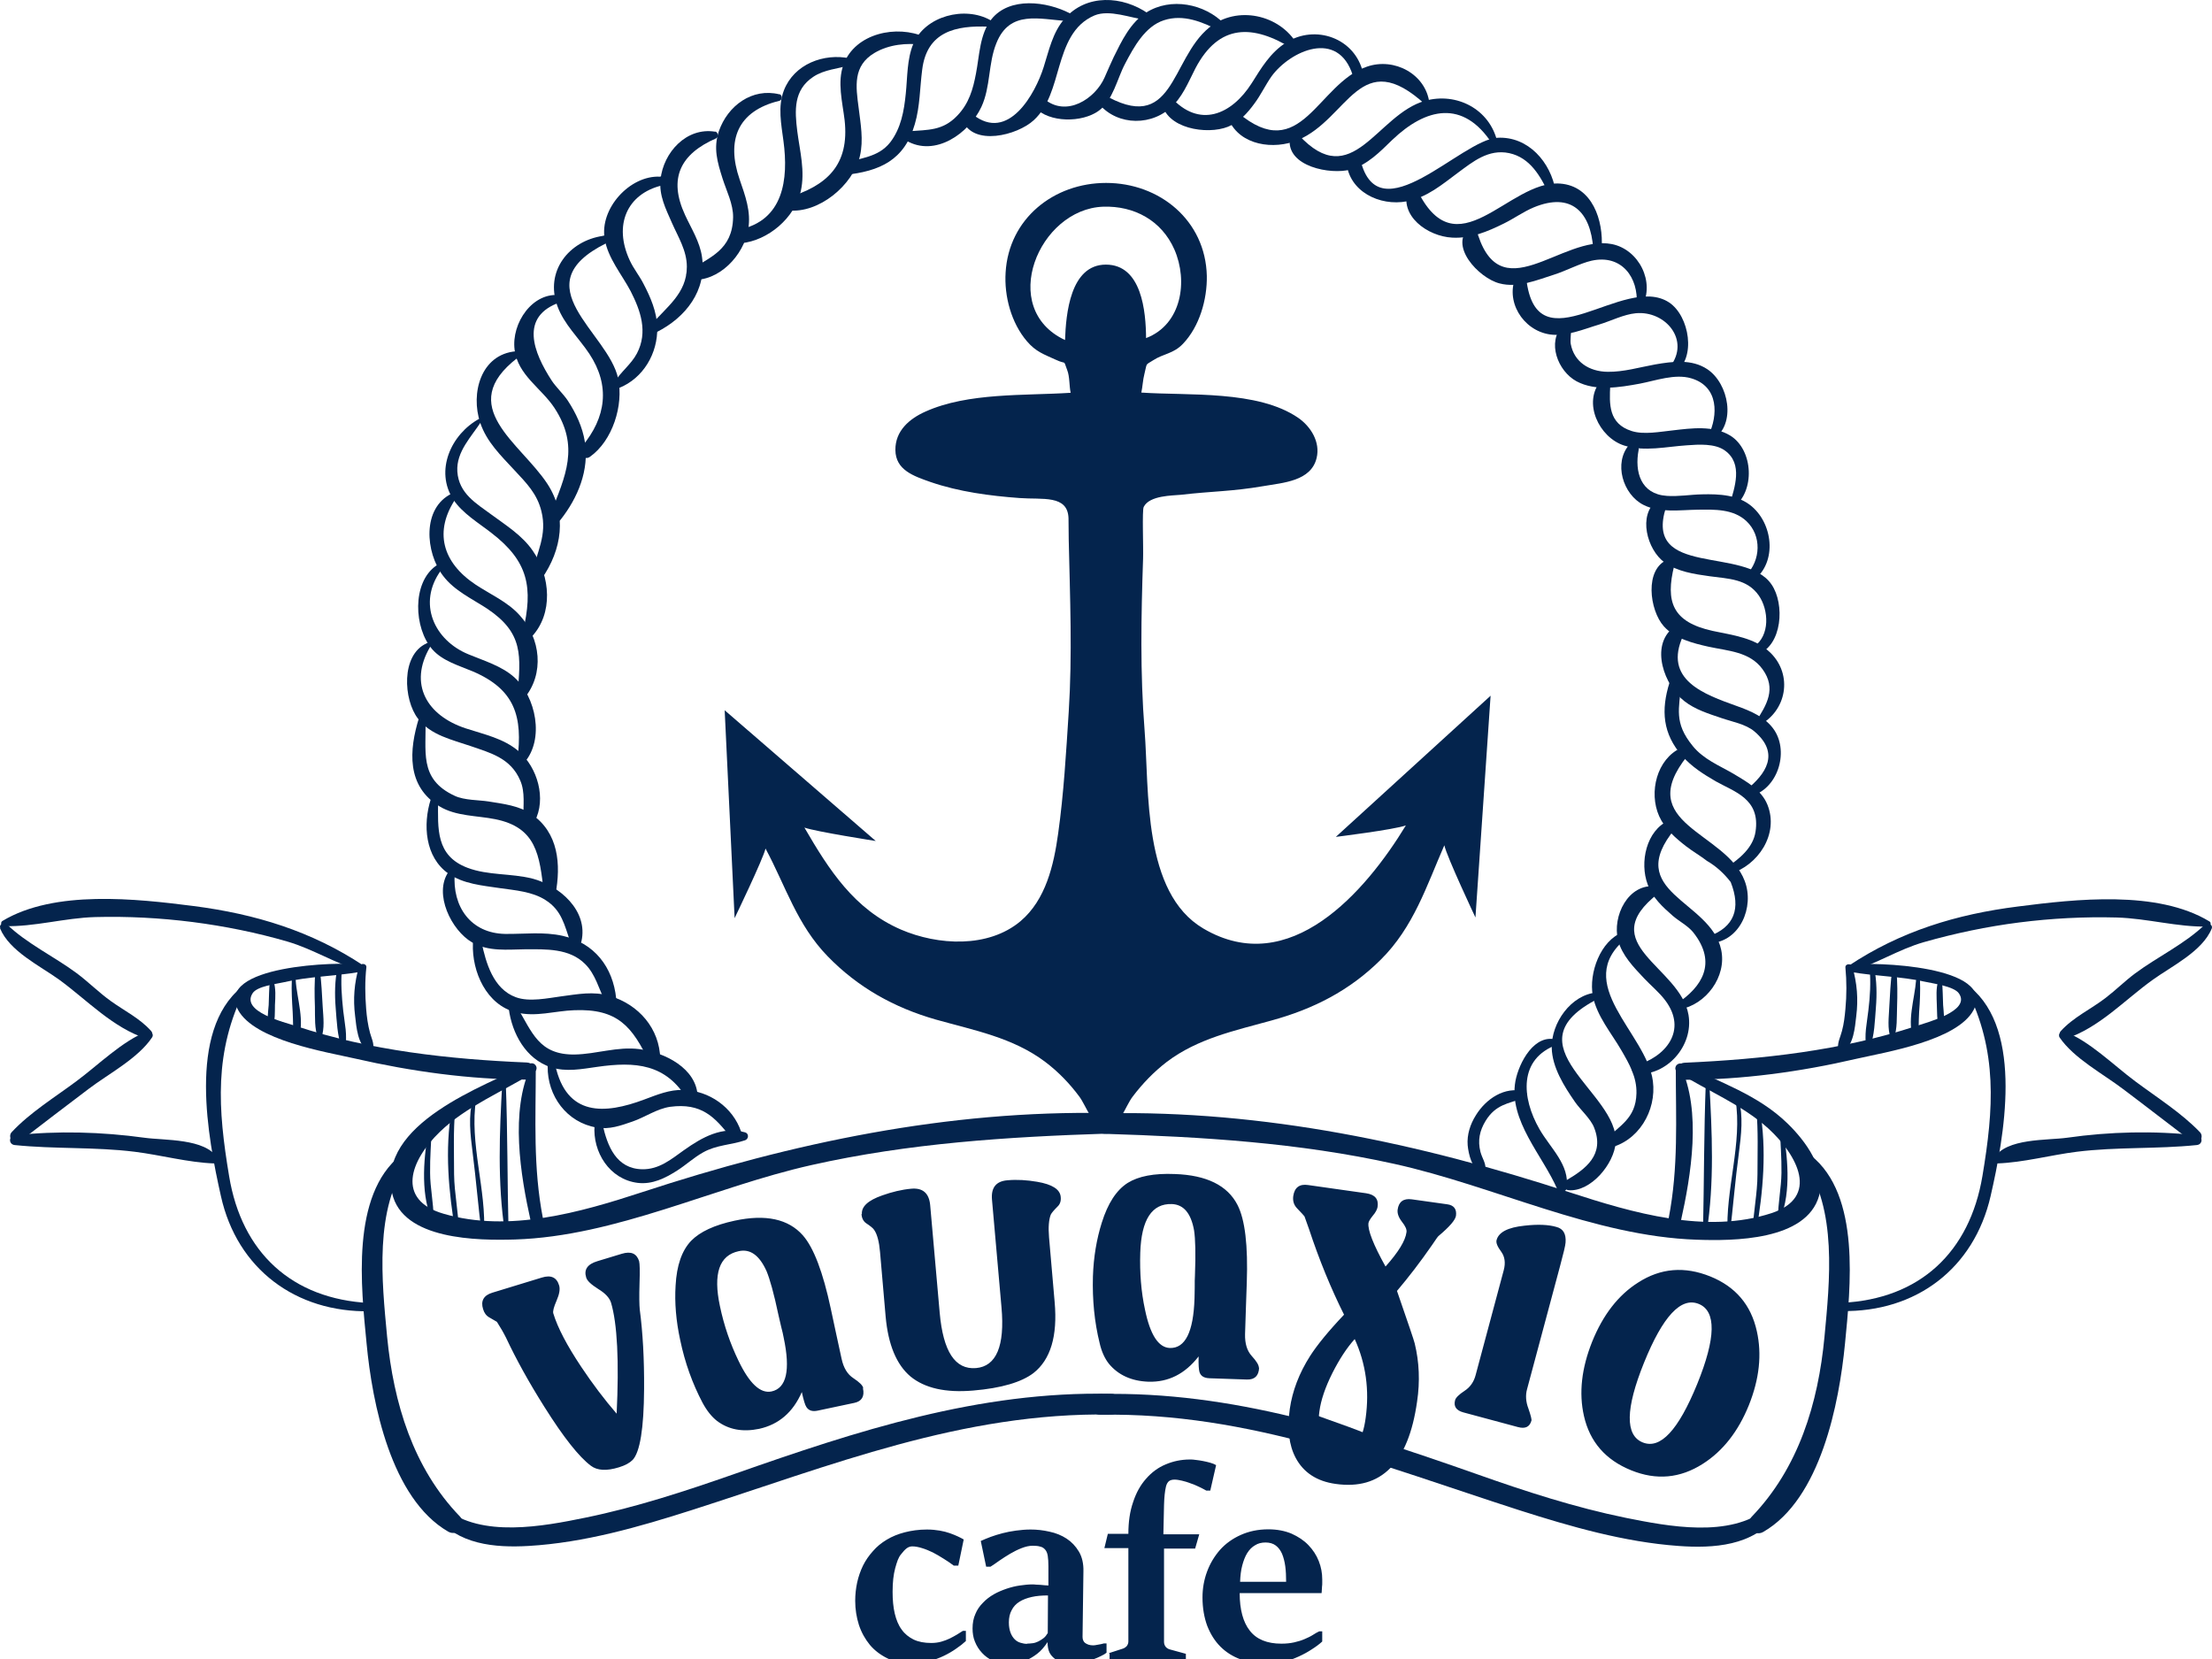 <?xml version="1.0" encoding="UTF-8"?>
<svg xmlns="http://www.w3.org/2000/svg" xmlns:xlink="http://www.w3.org/1999/xlink" xmlns:a="http://ns.adobe.com/AdobeSVGViewerExtensions/3.0/" version="1.1" x="0px" y="0px" width="180px" height="135px" viewBox="0 0 180 135" xml:space="preserve">
<defs>
</defs>
<path fill="#04244D" d="M32.608,94.005c-4.08,3.253-3.218,10.763-2.778,15.317c0.457,4.872,1.987,12.627,6.647,15.317  c0.774,0.44,1.565-0.598,0.95-1.231c-3.816-3.957-5.399-9.232-5.926-14.631c-0.422-4.502-1.073-10.429,1.723-14.315  c0.281-0.387-0.299-0.739-0.616-0.475V94.005z"></path>
<path fill="#04244D" d="M43.054,86.566c-3.658,1.794-12.38,4.871-11.149,10.516c0.844,3.834,7,3.869,10.006,3.781  c8.23-0.264,16.126-4.256,24.093-6.05c7.966-1.793,15.986-2.304,24.111-2.567c1.072-0.035,1.072-1.653,0-1.671  c-12.979-0.246-25.605,2.41-37.863,6.437c-5.047,1.653-10.85,3.306-16.144,1.759c-3.904-1.125-2.743-4.326-0.317-6.665  c2.164-2.093,5.153-3.289,7.686-4.872c0.422-0.264,0.053-0.879-0.387-0.668H43.054z"></path>
<path fill="#04244D" d="M35.439,123.338c1.776,2.356,4.836,2.621,7.58,2.462c4.52-0.264,8.986-1.548,13.278-2.919  c11.325-3.623,21.982-7.966,34.099-7.773c1.091,0.018,1.091-1.671,0-1.688c-10.745-0.229-20.628,3.007-30.635,6.524  c-3.974,1.39-7.984,2.708-12.117,3.553c-3.429,0.703-8.459,1.67-11.466-0.756c-0.387-0.317-1.108,0.105-0.756,0.58L35.439,123.338z"></path>
<path fill="#04244D" d="M43.213,86.76c-1.724,3.64-0.862,8.863-0.018,12.644c0.14,0.651,1.107,0.37,0.984-0.263  c-0.809-4.186-0.58-8.072-0.58-12.275C43.6,86.672,43.3,86.566,43.213,86.76z"></path>
<path fill="#04244D" d="M34.929,91.684c-0.439,2.269-0.738,5.258,0.159,7.457c0.035,0.105,0.211,0.105,0.193-0.036  c0-1.231-0.281-2.444-0.281-3.675c-0.018-1.249,0.088-2.479,0.141-3.728c0-0.124-0.193-0.141-0.211-0.035V91.684z"></path>
<path fill="#04244D" d="M36.758,90.259c-0.58,3.324-0.246,6.735,0.299,10.006c0.035,0.158,0.281,0.123,0.281-0.035  c-0.018-1.565-0.369-3.095-0.387-4.678c0-1.759-0.071-3.5,0.088-5.258C37.058,90.136,36.776,90.101,36.758,90.259z"></path>
<path fill="#04244D" d="M38.482,89.362c-0.387,1.513-0.211,2.937-0.018,4.467c0.281,2.198,0.458,4.432,0.739,6.63  c0.018,0.105,0.158,0.105,0.176,0c0.229-3.641-1.213-7.421-0.633-11.027C38.781,89.257,38.517,89.187,38.482,89.362z"></path>
<path fill="#04244D" d="M40.874,88.061c-0.229,4.098-0.404,8.143,0.211,12.222c0.035,0.176,0.299,0.123,0.299-0.035  c-0.105-4.044-0.07-8.142-0.229-12.187C41.155,87.885,40.874,87.885,40.874,88.061z"></path>
<path fill="#04244D" d="M30.093,106.034c-6.366-0.316-10.428-4.132-11.448-10.323c-0.915-5.469-1.249-10.129,1.284-15.194  c0.088-0.176-0.105-0.316-0.264-0.193c-4.432,3.587-2.743,12.293-1.688,17.006c1.319,5.944,6.103,9.479,12.117,9.373  c0.422,0,0.422-0.633,0-0.65V106.034z"></path>
<path fill="#04244D" d="M29.355,78.495c-1.741-0.264-11.923,0.053-9.989,3.675c1.337,2.497,7.158,3.429,9.549,3.974  c4.537,1.038,9.303,1.706,13.963,1.706c0.897,0,0.879-1.336,0-1.389c-6.313-0.264-12.768-0.967-18.799-2.972  c-0.915-0.299-4.52-1.161-3.517-2.673c0.369-0.563,1.881-0.739,2.497-0.879c2.093-0.492,4.221-0.492,6.313-0.862  c0.299-0.053,0.299-0.545,0-0.598L29.355,78.495z"></path>
<path fill="#04244D" d="M29.214,78.652c-0.387,1.337-0.492,2.638-0.316,4.027c0.105,0.915,0.211,2.321,1.055,2.867  c0.193,0.123,0.387-0.035,0.422-0.247c0.053-0.457-0.141-0.809-0.264-1.248c-0.176-0.651-0.264-1.301-0.316-1.97  c-0.088-1.09-0.105-2.269,0.018-3.359c0.035-0.334-0.475-0.387-0.563-0.07H29.214z"></path>
<path fill="#04244D" d="M29.566,78.565c-4.221-2.796-8.775-4.186-13.805-4.836c-4.678-0.598-11.325-1.336-15.563,1.213  c-0.193,0.123-0.105,0.422,0.123,0.422c2.48,0.07,4.924-0.668,7.421-0.738c2.655-0.07,5.293,0.07,7.931,0.404  c2.603,0.334,5.223,0.862,7.755,1.601c2.075,0.615,3.887,1.793,5.944,2.374c0.299,0.088,0.439-0.317,0.193-0.475V78.565z"></path>
<path fill="#04244D" d="M0.004,75.54c0.756,1.864,3.289,3.077,4.818,4.185c2.286,1.671,4.344,3.904,7.104,4.801  c0.37,0.123,0.598-0.369,0.37-0.633c-0.932-1.038-2.146-1.618-3.271-2.427c-0.985-0.703-1.812-1.547-2.779-2.269  c-1.793-1.336-4.097-2.427-5.698-3.992c-0.211-0.211-0.65,0-0.527,0.316L0.004,75.54z"></path>
<path fill="#04244D" d="M11.998,83.911c-2.058,0.809-4.01,2.761-5.769,4.063c-1.741,1.301-3.781,2.55-5.275,4.15  c-0.37,0.387,0.141,1.161,0.615,0.792c1.882-1.442,3.746-2.884,5.645-4.309c1.618-1.23,4.027-2.479,5.17-4.203  C12.542,84.175,12.279,83.805,11.998,83.911z"></path>
<path fill="#04244D" d="M1.2,93.179c3.236,0.334,6.507,0.141,9.76,0.545c2.128,0.264,4.361,0.879,6.489,0.95  c0.229,0,0.369-0.264,0.246-0.439c-0.985-1.618-4.344-1.425-5.944-1.653C8.287,92.106,4.682,92,1.2,92.387  C0.689,92.44,0.689,93.126,1.2,93.179z"></path>
<path fill="#04244D" d="M21.969,79.796c-0.088,0.65-0.07,1.336-0.105,1.987c-0.035,0.58-0.193,1.23,0.088,1.758  c0.035,0.07,0.158,0.07,0.193,0c0.281-0.51,0.211-1.196,0.229-1.758c0.035-0.651,0.088-1.354-0.123-1.987  C22.215,79.672,22.004,79.637,21.969,79.796z"></path>
<path fill="#04244D" d="M23.745,79.76c-0.035,0.879,0.018,1.724,0.071,2.585c0.053,0.739-0.018,1.53,0.176,2.233  c0.035,0.105,0.193,0.141,0.246,0.035c0.616-1.407-0.088-3.376-0.176-4.854C24.044,79.549,23.745,79.549,23.745,79.76z"></path>
<path fill="#04244D" d="M25.679,78.934c-0.105,0.985-0.088,1.987-0.053,2.99c0.018,0.861-0.053,1.776,0.264,2.585  c0.052,0.123,0.193,0.123,0.246,0c0.299-0.809,0.176-1.724,0.123-2.585c-0.053-1.002-0.105-1.987-0.229-2.99  c-0.018-0.211-0.316-0.211-0.334,0H25.679z"></path>
<path fill="#04244D" d="M27.456,78.74c-0.211,1.091-0.229,2.164-0.141,3.271c0.088,1.056,0.123,2.251,0.492,3.253  c0.053,0.124,0.229,0.141,0.264,0c0.229-0.984-0.035-2.022-0.141-3.007c-0.123-1.161-0.211-2.286-0.105-3.447  c0.018-0.211-0.334-0.264-0.369-0.053V78.74z"></path>
<path fill="#04244D" d="M146.741,94.48c2.797,3.869,2.146,9.813,1.724,14.315c-0.51,5.399-2.11,10.675-5.926,14.631  c-0.616,0.633,0.175,1.688,0.949,1.231c4.66-2.69,6.173-10.446,6.647-15.317c0.439-4.555,1.302-12.082-2.778-15.317  c-0.316-0.247-0.915,0.088-0.616,0.475V94.48z"></path>
<path fill="#04244D" d="M136.524,87.252c2.409,1.513,5.258,2.656,7.386,4.59c2.356,2.164,4.186,5.575,0.247,6.876  c-5.312,1.741-11.344-0.035-16.408-1.688c-12.275-4.009-24.885-6.683-37.863-6.437c-1.073,0.018-1.073,1.636,0,1.671  c7.931,0.246,15.792,0.721,23.565,2.444c8.143,1.794,16.231,5.892,24.62,6.173c2.955,0.105,8.917,0.088,9.954-3.57  c0.615-2.164-1.107-4.467-2.55-5.874c-2.409-2.356-5.593-3.394-8.564-4.854C136.471,86.373,136.083,86.988,136.524,87.252z"></path>
<path fill="#04244D" d="M143.769,122.758c-3.007,2.427-8.036,1.442-11.466,0.756c-4.133-0.844-8.143-2.146-12.117-3.553  c-10.006-3.517-19.889-6.753-30.634-6.524c-1.091,0.018-1.091,1.706,0,1.688c12.117-0.211,22.792,4.133,34.099,7.773  c4.186,1.336,8.529,2.585,12.926,2.902c2.849,0.211,6.102,0,7.931-2.445c0.353-0.475-0.368-0.897-0.756-0.58L143.769,122.758z"></path>
<path fill="#04244D" d="M136.366,86.865c0,4.203,0.229,8.09-0.58,12.275c-0.123,0.633,0.844,0.914,0.984,0.263  c0.845-3.781,1.706-9.004-0.018-12.644C136.665,86.566,136.366,86.672,136.366,86.865z"></path>
<path fill="#04244D" d="M144.825,91.719c0.053,1.249,0.158,2.479,0.141,3.728c-0.018,1.231-0.282,2.444-0.282,3.675  c0,0.124,0.159,0.124,0.194,0.036c0.896-2.199,0.598-5.17,0.158-7.457c-0.018-0.124-0.211-0.088-0.211,0.035V91.719z"></path>
<path fill="#04244D" d="M142.925,90.294c0.158,1.759,0.088,3.5,0.088,5.258c0,1.6-0.353,3.113-0.388,4.678  c0,0.158,0.247,0.193,0.282,0.035c0.563-3.289,0.879-6.683,0.299-10.006C143.171,90.101,142.908,90.136,142.925,90.294z"></path>
<path fill="#04244D" d="M141.219,89.433c0.598,3.605-0.844,7.386-0.633,11.027c0,0.105,0.158,0.105,0.176,0  c0.264-2.216,0.439-4.432,0.738-6.63c0.193-1.53,0.369-2.954-0.018-4.467C141.43,89.187,141.184,89.257,141.219,89.433z"></path>
<path fill="#04244D" d="M138.81,88.061c-0.158,4.045-0.141,8.125-0.229,12.187c0,0.176,0.281,0.211,0.299,0.035  c0.633-4.08,0.439-8.125,0.211-12.222C139.074,87.885,138.81,87.885,138.81,88.061z"></path>
<path fill="#04244D" d="M149.872,106.685c6.031,0.105,10.763-3.447,12.117-9.373c1.072-4.695,2.726-13.418-1.688-17.006  c-0.141-0.123-0.352,0.018-0.264,0.193c2.532,5.047,2.198,9.725,1.283,15.194c-1.037,6.19-5.082,10.024-11.448,10.323  c-0.422,0.018-0.422,0.651,0,0.651V106.685z"></path>
<path fill="#04244D" d="M150.61,79.092c2.005,0.352,4.027,0.352,6.015,0.792c0.633,0.141,2.374,0.369,2.778,0.95  c1.021,1.459-2.708,2.392-3.518,2.673c-6.031,1.987-12.485,2.69-18.799,2.972c-0.88,0.035-0.897,1.389,0,1.389  c4.66,0,9.426-0.651,13.963-1.706c2.393-0.545,8.214-1.477,9.55-3.974c1.916-3.623-8.248-3.939-9.989-3.675  c-0.299,0.053-0.299,0.545,0,0.598V79.092z"></path>
<path fill="#04244D" d="M150.17,78.74c0.105,1.091,0.105,2.269,0,3.359c-0.053,0.598-0.123,1.213-0.281,1.793  c-0.123,0.493-0.369,0.915-0.316,1.424c0.018,0.194,0.229,0.352,0.422,0.247c0.845-0.527,0.949-1.952,1.055-2.867  c0.176-1.389,0.07-2.69-0.315-4.027C150.645,78.371,150.135,78.406,150.17,78.74z"></path>
<path fill="#04244D" d="M150.61,79.04c2.058-0.58,3.852-1.776,5.944-2.374c2.532-0.721,5.135-1.267,7.755-1.601  c2.621-0.334,5.276-0.475,7.932-0.404c2.497,0.07,4.942,0.791,7.422,0.738c0.229,0,0.316-0.316,0.123-0.422  c-4.239-2.567-10.887-1.812-15.564-1.213c-5.029,0.633-9.584,2.022-13.805,4.836c-0.246,0.158-0.088,0.563,0.193,0.475V79.04z"></path>
<path fill="#04244D" d="M179.433,75.224c-1.6,1.565-3.904,2.655-5.697,3.992c-0.827,0.616-1.565,1.354-2.392,1.987  c-1.214,0.932-2.62,1.565-3.658,2.708c-0.229,0.264-0.018,0.739,0.369,0.633c2.761-0.897,4.801-3.148,7.105-4.801  c1.529-1.108,4.062-2.321,4.818-4.185c0.123-0.316-0.316-0.51-0.528-0.316L179.433,75.224z"></path>
<path fill="#04244D" d="M167.598,84.421c1.161,1.706,3.553,2.972,5.17,4.203c1.899,1.425,3.764,2.884,5.646,4.309  c0.475,0.352,0.984-0.387,0.615-0.792c-1.513-1.583-3.535-2.849-5.275-4.15c-1.776-1.319-3.711-3.271-5.769-4.063  C167.721,83.823,167.44,84.192,167.598,84.421z"></path>
<path fill="#04244D" d="M178.765,92.387c-3.481-0.387-7.087-0.299-10.552,0.194c-1.617,0.228-4.959,0.018-5.943,1.653  c-0.105,0.193,0.035,0.457,0.245,0.439c2.129-0.07,4.362-0.686,6.489-0.95c3.254-0.404,6.524-0.211,9.761-0.545  C179.275,93.126,179.275,92.44,178.765,92.387z"></path>
<path fill="#04244D" d="M157.732,79.796c-0.21,0.633-0.141,1.336-0.123,1.987c0.035,0.58-0.035,1.248,0.229,1.758  c0.035,0.07,0.159,0.07,0.194,0c0.264-0.528,0.123-1.196,0.088-1.758c-0.035-0.668-0.018-1.337-0.105-1.987  C157.997,79.637,157.785,79.672,157.732,79.796z"></path>
<path fill="#04244D" d="M155.92,79.76c-0.105,1.478-0.791,3.447-0.175,4.854c0.052,0.105,0.21,0.07,0.246-0.035  c0.193-0.704,0.123-1.495,0.176-2.233c0.07-0.862,0.105-1.706,0.07-2.585C156.238,79.549,155.938,79.549,155.92,79.76z"></path>
<path fill="#04244D" d="M153.969,78.934c-0.123,0.985-0.176,1.987-0.229,2.99c-0.035,0.861-0.176,1.758,0.123,2.585  c0.053,0.123,0.193,0.123,0.246,0c0.299-0.809,0.229-1.724,0.264-2.585c0.035-1.002,0.035-1.987-0.053-2.99  c-0.018-0.211-0.316-0.211-0.334,0H153.969z"></path>
<path fill="#04244D" d="M152.14,78.793c0.105,1.161,0.035,2.304-0.105,3.447c-0.105,0.985-0.369,2.022-0.141,3.007  c0.035,0.141,0.211,0.124,0.264,0c0.387-0.984,0.404-2.198,0.492-3.253c0.088-1.107,0.07-2.18-0.141-3.271  c-0.035-0.21-0.404-0.158-0.369,0.053V78.793z"></path>
<path fill="#04244D" d="M121.312,56.6l-12.609,11.501c0,0,4.713-0.581,5.698-0.932c-3.271,5.381-9.444,12.539-16.479,8.389  c-4.959-2.919-4.396-11.22-4.783-16.144c-0.369-4.661-0.281-9.286-0.123-13.928c0.035-0.967-0.088-3.974,0.053-4.238  c0.475-0.95,2.374-0.915,3.025-0.985c2.567-0.299,4.15-0.264,6.7-0.703c1.636-0.282,3.887-0.404,4.344-2.286  c0.317-1.302-0.475-2.568-1.495-3.271c-3.289-2.269-8.951-1.794-12.768-2.058c0.105-0.493,0.123-1.02,0.246-1.495  c0.246-0.985,0.053-0.703,0.704-1.125c0.826-0.545,1.653-0.528,2.427-1.337c1.354-1.407,1.987-3.623,1.952-5.54  c-0.105-4.502-3.834-7.562-8.195-7.562c-4.256,0-7.914,2.902-8.178,7.281c-0.123,1.935,0.458,4.115,1.741,5.61  c0.721,0.844,1.372,1.055,2.339,1.495c0.932,0.439,0.58-0.07,0.932,0.844c0.21,0.528,0.158,1.284,0.281,1.847  c-3.746,0.246-8.335-0.035-11.818,1.53c-1.301,0.58-2.462,1.564-2.444,3.13c0.018,1.618,1.46,2.11,2.867,2.603  c2.304,0.792,4.818,1.125,7.246,1.302c1.846,0.141,3.904-0.282,3.974,1.635c0,0.598,0.018,1.178,0.018,1.776  c0.105,4.678,0.299,9.303,0,13.981c-0.211,3.289-0.404,6.665-0.862,9.918c-0.352,2.55-1.002,5.381-3.06,7.122  c-2.638,2.216-6.736,1.97-9.725,0.686c-3.816-1.653-5.856-4.854-7.861-8.301c0.95,0.334,5.804,1.09,5.804,1.09L58.97,57.796  l0.809,16.917c0,0,2.339-4.854,2.515-5.663c1.653,3.077,2.55,6.19,5.064,8.775c2.462,2.532,5.399,4.167,8.775,5.135  c3.113,0.879,6.278,1.46,8.917,3.447c1.072,0.809,2.004,1.776,2.796,2.849c0.51,0.686,1.196,2.655,2.146,2.673  c0.985,0,1.601-1.935,2.163-2.673c0.809-1.073,1.741-2.04,2.796-2.849c2.515-1.899,5.505-2.533,8.494-3.359  c3.412-0.932,6.366-2.427,8.899-4.941c2.69-2.656,3.746-6.032,5.188-9.321c0.211,0.95,2.532,5.874,2.532,5.874l1.231-18.026  L121.312,56.6z M89.991,21.533L89.991,21.533c-2.902,0-3.253,4.027-3.324,6.138c-5.487-2.567-2.146-10.657,3.095-10.851  c2.532-0.088,4.766,1.125,5.803,3.482c1.126,2.567,0.598,6.103-2.304,7.21C93.245,25.35,92.911,21.533,89.991,21.533z"></path>
<path fill="#04244D" d="M48.383,91.561c-0.176,2.181,1.213,4.414,3.517,4.696c1.196,0.141,2.233-0.387,3.201-1.002  c0.721-0.458,1.354-1.056,2.11-1.478c1.09-0.615,2.251-0.598,3.412-0.985c0.317-0.105,0.334-0.563,0-0.65  c-1.864-0.51-3.464,0.387-4.977,1.459c-1.055,0.756-2.022,1.565-3.377,1.547c-2.127-0.035-2.849-1.899-3.236-3.658  c-0.088-0.387-0.615-0.264-0.65,0.088V91.561z"></path>
<path fill="#04244D" d="M44.567,86.777c-0.035,2.392,1.547,4.572,3.992,4.977c1.038,0.176,1.952-0.158,2.919-0.493  c1.02-0.352,1.97-1.038,3.06-1.196c2.532-0.334,3.623,0.809,4.941,2.515c0.316,0.404,0.985-0.036,0.827-0.493  c-0.668-1.987-2.603-3.341-4.696-3.394c-1.125-0.035-2.127,0.387-3.165,0.773c-3.271,1.231-6.349,1.39-7.263-2.796  c-0.07-0.37-0.633-0.264-0.633,0.088L44.567,86.777z"></path>
<path fill="#04244D" d="M41.401,82.082c0.264,2.022,1.389,4.097,3.429,4.766c1.249,0.404,2.515,0.141,3.781-0.035  c3.078-0.439,5.592-0.264,7.333,2.673c0.211,0.37,0.827,0.229,0.827-0.229c-0.053-2.321-2.691-3.623-4.748-3.886  c-1.794-0.229-3.465,0.404-5.258,0.439c-2.919,0.035-3.447-1.794-4.713-3.904C41.894,81.625,41.349,81.712,41.401,82.082z"></path>
<path fill="#04244D" d="M38.482,76.771c-0.088,2.321,1.108,5.012,3.517,5.61c1.601,0.404,3.148-0.123,4.73-0.176  c3.553-0.141,4.731,1.354,6.103,4.221c0.211,0.439,0.915,0.211,0.897-0.247c-0.053-2.479-1.741-4.431-4.098-5.135  c-1.336-0.404-2.638-0.14-3.975,0.035c-1.055,0.141-2.585,0.475-3.675,0.071c-1.847-0.668-2.444-2.814-2.796-4.484  c-0.088-0.405-0.686-0.299-0.703,0.088V76.771z"></path>
<path fill="#04244D" d="M36.495,70.95c-1.231,1.793,0.246,4.766,1.917,5.733c1.354,0.773,2.867,0.58,4.361,0.563  c1.653,0,3.552-0.088,4.836,1.196c0.844,0.827,1.126,2.04,1.636,3.06c0.211,0.422,0.95,0.229,0.897-0.246  c-0.264-2.568-1.776-4.52-4.344-5.1c-1.565-0.352-3.113-0.141-4.696-0.159c-2.796-0.053-4.309-2.216-4.097-4.906  c0.018-0.317-0.387-0.352-0.545-0.141H36.495z"></path>
<path fill="#04244D" d="M35.053,65.041c-0.651,2.058-0.475,4.713,1.442,6.05c1.213,0.844,2.761,0.967,4.168,1.178  c1.231,0.176,2.673,0.281,3.746,0.985c1.301,0.826,1.53,2.04,1.987,3.359c0.141,0.404,0.792,0.492,0.915,0  c0.581-2.515-1.793-4.555-3.992-5.118c-1.723-0.439-3.605-0.246-5.275-0.879c-2.603-0.984-2.409-3.201-2.392-5.487  c0-0.334-0.475-0.387-0.581-0.07L35.053,65.041z"></path>
<path fill="#04244D" d="M34.103,58.394c-0.827,2.656-1.038,5.592,1.671,7.228c1.336,0.809,3.042,0.739,4.52,1.038  c3.341,0.668,3.623,2.884,3.957,5.997c0.053,0.492,0.844,0.704,0.95,0.123c0.457-2.427,0.264-5.029-1.97-6.542  c-1.02-0.686-2.286-0.826-3.482-1.02c-0.773-0.123-1.952-0.088-2.743-0.457c-3.007-1.389-2.269-3.693-2.392-6.296  C34.595,58.165,34.191,58.112,34.103,58.394z"></path>
<path fill="#04244D" d="M34.701,52.361c-2.076,0.932-1.882,4.573-0.686,6.12c1.038,1.354,2.761,1.706,4.291,2.233  c1.636,0.563,3.253,0.985,4.027,2.796c0.422,0.967,0.229,2.057,0.264,3.077c0.018,0.458,0.686,0.686,0.915,0.247  c0.967-1.829,0.229-4.379-1.301-5.698c-1.231-1.055-2.814-1.372-4.309-1.864c-3.166-1.038-4.678-3.605-2.902-6.63  c0.123-0.211-0.106-0.387-0.299-0.299V52.361z"></path>
<path fill="#04244D" d="M35.492,46.031c-1.987,1.389-1.811,5.1-0.316,6.806c0.827,0.95,2.163,1.319,3.289,1.794  c3.464,1.477,4.08,3.693,3.64,7.192c-0.035,0.282,0.387,0.439,0.563,0.229c1.653-1.899,0.95-5.347-0.827-6.947  c-1.055-0.932-2.462-1.336-3.728-1.864c-2.779-1.143-4.168-4.15-2.234-6.823C36.038,46.189,35.721,45.872,35.492,46.031z"></path>
<path fill="#04244D" d="M36.776,40.157c-2.462,1.179-2.163,4.801-0.721,6.7c0.915,1.214,2.356,1.864,3.587,2.673  c2.972,1.987,2.743,3.833,2.462,7.052c-0.018,0.282,0.387,0.458,0.563,0.229c1.653-1.987,1.336-4.872-0.387-6.753  c-0.985-1.09-2.374-1.688-3.57-2.479c-2.708-1.794-3.447-4.344-1.583-7.069C37.286,40.28,36.987,40.069,36.776,40.157z"></path>
<path fill="#04244D" d="M39.01,34.072c-2.304,1.249-3.658,4.238-2.111,6.595c0.739,1.108,2.041,1.881,3.078,2.69  c3.025,2.322,3.429,4.449,2.568,8.072c-0.088,0.387,0.404,0.721,0.703,0.404c1.794-1.899,1.548-4.942,0.105-7.017  c-0.861-1.249-2.163-2.058-3.359-2.937c-1.213-0.897-2.655-1.706-2.778-3.5c-0.105-1.635,1.161-2.849,1.969-4.115  c0.071-0.105-0.07-0.229-0.175-0.176V34.072z"></path>
<path fill="#04244D" d="M41.981,28.585c-2.849,0.246-3.71,3.412-2.902,5.821c0.528,1.565,1.688,2.673,2.779,3.852  c0.985,1.055,1.847,1.917,2.198,3.341c0.493,1.97-0.387,3.324-0.774,5.17c-0.105,0.493,0.51,0.721,0.792,0.334  c1.653-2.356,2.093-5.241,0.475-7.72c-2.181-3.342-7.58-6.313-2.427-10.271c0.194-0.141,0.176-0.545-0.141-0.51V28.585z"></path>
<path fill="#04244D" d="M45.639,24.031c-2.286-0.334-4.044,2.269-3.763,4.431c0.264,2.076,2.198,3.131,3.253,4.749  c2.04,3.13,0.897,5.504-0.334,8.6c-0.176,0.439,0.527,0.862,0.827,0.475c1.407-1.793,2.339-4.027,1.969-6.349  c-0.193-1.196-0.721-2.321-1.389-3.341c-0.352-0.528-0.967-1.108-1.301-1.618c-1.478-2.269-2.69-5.258,0.738-6.401  C45.886,24.488,45.938,24.066,45.639,24.031z"></path>
<path fill="#04244D" d="M49.069,19.194c-2.779,0.404-4.749,2.884-3.711,5.715c0.545,1.495,1.741,2.585,2.603,3.887  c1.706,2.585,1.372,5.17-0.598,7.527c-0.352,0.44,0.123,1.231,0.651,0.844c1.829-1.301,2.743-4.186,2.286-6.366  c-0.792-3.764-7.879-7.58-0.967-11.009c0.369-0.194,0.088-0.668-0.264-0.616V19.194z"></path>
<path fill="#04244D" d="M53.711,14.376c-2.462-0.123-4.941,2.603-4.502,5.082c0.264,1.565,1.389,2.867,2.11,4.238  c0.809,1.583,1.424,3.324,0.51,5.065C51.355,29.658,50.528,30.238,50,31.1c-0.141,0.229,0.088,0.598,0.37,0.475  c1.97-0.792,3.166-2.814,3.113-4.942c-0.035-1.266-0.545-2.444-1.125-3.552c-0.334-0.651-0.809-1.231-1.108-1.882  c-1.354-2.902-0.211-5.417,2.585-6.102c0.422-0.106,0.316-0.721-0.105-0.739L53.711,14.376z"></path>
<path fill="#04244D" d="M58.196,10.718c-2.321-0.387-4.221,1.671-4.449,3.904c-0.123,1.301,0.422,2.356,0.932,3.517  c0.51,1.161,1.213,2.251,1.213,3.57c0,2.18-1.671,3.271-2.901,4.73c-0.264,0.316,0.07,0.792,0.457,0.58  c2.339-1.178,4.08-3.376,3.675-6.12c-0.176-1.231-0.862-2.287-1.372-3.394c-1.389-2.99-0.387-4.977,2.515-6.243  c0.229-0.105,0.176-0.51-0.07-0.563V10.718z"></path>
<path fill="#04244D" d="M63.419,7.676c-2.198-0.545-4.203,0.915-4.924,3.007c-0.457,1.372-0.123,2.498,0.299,3.834  c0.317,1.002,0.88,2.093,0.862,3.166c-0.053,2.656-1.864,3.236-3.605,4.344c-0.352,0.211-0.176,0.704,0.193,0.739  c2.251,0.176,4.273-1.97,4.643-4.116c0.246-1.442-0.247-2.726-0.704-4.062c-1.09-3.166-0.176-5.557,3.236-6.384  c0.264-0.07,0.264-0.475,0-0.545V7.676z"></path>
<path fill="#04244D" d="M69.187,4.756c-2.146-0.457-4.572,0.458-5.399,2.603c-0.51,1.319-0.211,2.761-0.035,4.115  c0.422,3.13,0,6.472-3.605,7.21c-0.616,0.124-0.492,1.179,0.158,1.108c2.198-0.211,4.361-2.058,4.854-4.221  c0.369-1.653-0.071-3.253-0.282-4.889c-0.211-1.688-0.316-3.359,1.302-4.431c0.896-0.598,2.004-0.651,3.007-0.95  C69.434,5.231,69.469,4.827,69.187,4.756z"></path>
<path fill="#04244D" d="M75.254,3.016c-2.251-1.02-5.663-0.334-6.612,2.233c-0.528,1.424-0.088,3.06,0.087,4.519  c0.405,3.641-1.407,5.364-4.748,6.349c-0.58,0.175-0.422,0.949,0.141,1.002c2.498,0.282,5.294-2.04,5.856-4.432  c0.299-1.284,0.053-2.62-0.105-3.904c-0.229-1.741-0.493-3.429,1.301-4.484c1.161-0.686,2.62-0.827,3.922-0.651  c0.334,0.035,0.457-0.493,0.175-0.633H75.254z"></path>
<path fill="#04244D" d="M80.601,1.644c-2.093-1.178-5.312-0.352-6.278,1.917c-0.528,1.266-0.475,2.726-0.616,4.063  c-0.141,1.407-0.387,2.813-1.266,3.957c-1.002,1.267-2.427,1.231-3.833,1.759c-0.44,0.158-0.422,0.95,0.123,0.897  c2.867-0.299,4.872-1.196,5.716-4.15c0.422-1.442,0.404-2.955,0.598-4.432c0.387-3.078,2.726-3.605,5.416-3.482  C80.741,2.188,80.847,1.784,80.601,1.644z"></path>
<path fill="#04244D" d="M87.054,1.081c-1.864-0.967-4.906-1.372-6.383,0.492c-0.95,1.196-0.967,2.954-1.249,4.396  c-0.246,1.319-0.58,2.462-1.53,3.447c-1.178,1.231-2.356,1.143-3.939,1.266c-0.387,0.035-0.563,0.528-0.211,0.756  c2.339,1.372,5.1-0.563,6.12-2.744c0.756-1.635,0.545-3.517,1.213-5.17c1.09-2.744,3.5-1.952,5.803-1.812  c0.334,0.018,0.458-0.475,0.176-0.615V1.081z"></path>
<path fill="#04244D" d="M93.456,1.116c-2.11-1.477-5.065-1.636-6.841,0.422c-0.967,1.125-1.249,2.55-1.688,3.922  c-0.668,2.128-2.867,6.172-5.769,3.851c-0.334-0.264-1.038-0.035-0.826,0.475c0.844,2.146,4.449,1.231,5.786,0  c1.231-1.125,1.618-2.831,2.075-4.378c0.492-1.653,1.09-3.394,2.866-4.15c1.231-0.51,2.937,0.211,4.238,0.369  c0.316,0.035,0.352-0.387,0.141-0.527L93.456,1.116z"></path>
<path fill="#04244D" d="M99.628,1.943c-1.583-1.636-4.361-2.199-6.366-0.915c-1.284,0.826-1.987,2.304-2.638,3.623  c-0.264,0.563-0.492,1.09-0.739,1.653c-0.756,1.724-3.113,3.289-4.941,1.724c-0.493-0.422-1.179,0.229-0.721,0.721  c1.143,1.249,3.833,1.249,5.188,0.264c1.161-0.844,1.513-2.656,2.146-3.834c0.703-1.336,1.618-3.042,3.166-3.535  c1.583-0.51,3.112,0.141,4.501,0.844c0.352,0.176,0.704-0.247,0.422-0.545H99.628z"></path>
<path fill="#04244D" d="M105.573,3.631c-1.424-2.462-4.924-3.218-7.175-1.39c-3.201,2.603-2.832,8.881-8.705,5.382  c-0.317-0.176-0.721,0.193-0.51,0.51c1.336,1.987,4.185,2.251,5.997,0.704c1.02-0.862,1.495-2.11,2.093-3.271  c1.917-3.658,4.695-3.605,7.931-1.583c0.229,0.141,0.492-0.141,0.37-0.369V3.631z"></path>
<path fill="#04244D" d="M110.918,5.935c-0.633-2.832-3.886-3.992-6.278-2.462c-1.266,0.809-2.004,2.057-2.778,3.289  c-1.653,2.603-4.291,3.71-6.595,1.125c-0.317-0.352-0.774,0.035-0.721,0.422c0.299,2.146,3.658,2.691,5.381,2.005  c0.915-0.369,1.583-1.108,2.146-1.882c0.528-0.703,0.897-1.512,1.407-2.233c1.495-2.04,5.417-3.886,6.613-0.035  c0.158,0.51,0.932,0.299,0.809-0.229H110.918z"></path>
<path fill="#04244D" d="M116.317,8.396c-0.28-2.356-2.849-3.746-5.082-2.972c-4.044,1.372-5.345,8.089-10.499,3.746  c-0.422-0.352-0.95,0.088-0.739,0.58c0.915,2.093,3.658,2.462,5.61,1.653c4.149-1.741,5.047-7.808,10.411-2.866  c0.105,0.088,0.333,0.035,0.315-0.124L116.317,8.396z"></path>
<path fill="#04244D" d="M121.839,11.527c-0.615-2.638-3.306-4.045-5.873-3.324c-3.957,1.108-5.909,7.527-10.288,2.779  c-0.282-0.299-0.668-0.035-0.721,0.299c-0.282,2.286,3.341,2.955,4.941,2.515c1.39-0.387,2.393-1.442,3.395-2.41  c2.744-2.621,5.769-3.306,8.125,0.299c0.141,0.211,0.475,0.088,0.404-0.176L121.839,11.527z"></path>
<path fill="#04244D" d="M126.587,15.537c-0.387-2.321-2.216-4.467-4.748-4.326c-2.954,0.176-9.654,7.914-11.132,1.811  c-0.158-0.615-1.195-0.51-1.143,0.159c0.192,2.392,2.69,3.623,4.924,3.201c1.636-0.316,2.866-1.372,4.168-2.339  c1.195-0.879,2.461-1.935,4.15-1.583c1.724,0.37,2.55,1.899,3.235,3.306c0.158,0.334,0.615,0.088,0.563-0.229H126.587z"></path>
<path fill="#04244D" d="M130.333,20.197c0.158-2.233-0.739-5.064-3.377-5.258c-4.202-0.316-8.459,7.316-11.712,0.352  c-0.141-0.299-0.563-0.175-0.65,0.088c-0.792,2.181,1.583,3.852,3.569,3.957c1.513,0.088,2.885-0.492,4.203-1.143  c0.827-0.404,1.601-0.967,2.444-1.319c3.061-1.266,4.626,0.387,4.836,3.341c0.035,0.439,0.651,0.439,0.687,0V20.197z"></path>
<path fill="#04244D" d="M133.622,24.945c1.073-1.987-0.246-4.643-2.461-5.083c-4.098-0.809-9.216,5.698-11.063-1.336  c-0.053-0.194-0.281-0.211-0.422-0.105c-1.917,1.495,0.668,4.221,2.356,4.643c1.478,0.387,3.007-0.264,4.396-0.704  c0.968-0.299,2.146-0.932,3.077-1.143c2.428-0.545,3.852,1.336,3.676,3.605C133.165,25.068,133.516,25.139,133.622,24.945z"></path>
<path fill="#04244D" d="M136.278,30.344c1.793-1.178,1.195-4.643-0.457-5.733c-3.693-2.427-10.799,5.417-11.625-1.969  c-0.035-0.37-0.598-0.651-0.809-0.211c-0.95,2.022,0.51,4.449,2.726,4.783c1.337,0.194,2.778-0.439,4.027-0.809  c0.933-0.282,2.005-0.827,2.972-0.915c2.409-0.229,4.468,2.198,2.779,4.361c-0.211,0.264,0.053,0.721,0.387,0.51V30.344z"></path>
<path fill="#04244D" d="M139.39,35.778c1.935-1.267,1.284-4.573-0.457-5.733c-1.266-0.844-2.832-0.633-4.256-0.387  c-1.267,0.229-2.55,0.615-3.852,0.598c-1.529-0.018-2.743-0.827-3.007-2.269c-0.053-0.281,0.035-0.932,0.035-1.249  c0.018-0.334-0.439-0.51-0.668-0.281c-1.337,1.372-0.423,3.746,1.107,4.572c1.548,0.827,3.5,0.493,5.135,0.193  c1.302-0.246,2.867-0.827,4.187-0.439c2.285,0.668,2.18,3.042,1.424,4.625c-0.105,0.229,0.123,0.527,0.369,0.37H139.39z"></path>
<path fill="#04244D" d="M141.043,41.3c1.794-1.301,1.652-4.678-0.246-5.856c-1.39-0.844-3.165-0.598-4.679-0.422  c-1.02,0.106-2.355,0.37-3.341,0.053c-1.882-0.598-1.829-2.163-1.74-3.763c0.018-0.387-0.528-0.615-0.774-0.316  c-1.495,1.758-0.141,4.607,1.899,5.258c1.653,0.527,3.447,0.088,5.117-0.018c0.95-0.07,2.27-0.159,3.078,0.422  c1.512,1.073,0.791,3.042,0.387,4.414C140.692,41.229,140.903,41.406,141.043,41.3z"></path>
<path fill="#04244D" d="M142.503,47.35c2.109-1.354,1.864-4.59,0.053-6.138c-1.108-0.95-2.656-1.02-4.063-0.985  c-0.95,0.018-1.917,0.194-2.866,0.123c-2.111-0.141-2.621-1.952-2.287-3.728c0.07-0.404-0.439-0.809-0.756-0.439  c-1.302,1.477-0.527,4.062,1.161,4.906c1.318,0.668,2.989,0.405,4.396,0.387c1.39-0.018,2.902-0.07,3.975,0.932  c1.249,1.178,1.179,3.183-0.035,4.414c-0.264,0.264,0.07,0.739,0.405,0.528H142.503z"></path>
<path fill="#04244D" d="M142.978,53.276c2.075-0.738,2.269-4.133,1.179-5.715c-2.129-3.148-10.446-0.527-8.583-6.296  c0.124-0.387-0.369-0.791-0.721-0.545c-1.601,1.161-0.826,4.027,0.598,5.047c1.056,0.756,2.427,0.95,3.676,1.125  c1.548,0.211,3.043,0.211,3.992,1.565c0.809,1.161,0.949,3.271-0.423,4.186c-0.315,0.211-0.122,0.773,0.265,0.633H142.978z"></path>
<path fill="#04244D" d="M143.136,59.026c2.251-1.16,2.778-4.097,0.932-5.909c-1.267-1.231-3.06-1.424-4.695-1.776  c-3.289-0.721-3.869-2.374-3.131-5.329c0.071-0.281-0.193-0.616-0.491-0.493c-1.97,0.739-1.53,4.15-0.353,5.452  c0.897,1.002,2.375,1.372,3.623,1.653c1.618,0.352,3.377,0.404,4.414,1.847c1.125,1.565,0.352,2.866-0.58,4.291  c-0.124,0.175,0.105,0.369,0.281,0.281V59.026z"></path>
<path fill="#04244D" d="M142.433,64.795c2.197-0.545,3.165-3.535,1.951-5.381c-0.703-1.055-1.934-1.565-3.077-1.97  c-2.585-0.932-6.032-2.11-4.326-5.75c0.264-0.545-0.352-0.985-0.81-0.633c-1.934,1.513-0.721,4.749,0.897,5.997  c0.879,0.686,1.97,1.02,3.007,1.372c0.862,0.299,1.987,0.492,2.69,1.09c2.129,1.811,0.88,3.5-0.633,4.73  c-0.264,0.211,0.018,0.616,0.317,0.545H142.433z"></path>
<path fill="#04244D" d="M140.78,71.108c2.269-0.668,4.009-3.236,3.042-5.628c-0.492-1.213-1.706-1.881-2.761-2.515  c-1.179-0.686-2.444-1.178-3.323-2.269c-1.549-1.899-1.091-3.042-0.933-5.03c0.053-0.563-0.791-0.633-0.949-0.123  c-0.704,2.251-0.563,4.167,1.037,5.979c0.774,0.879,1.724,1.477,2.726,2.058c1.53,0.862,3.641,1.424,3.236,4.098  c-0.194,1.301-1.302,2.198-2.321,2.884c-0.281,0.176-0.105,0.65,0.229,0.545H140.78z"></path>
<path fill="#04244D" d="M139.162,76.753c2.427-0.123,3.622-2.937,2.813-5.065c-1.512-4.027-9.145-4.607-4.66-10.182  c0.3-0.369-0.07-0.844-0.51-0.651c-1.987,0.897-2.655,3.623-1.794,5.557c0.457,1.02,1.302,1.759,2.181,2.444  c0.546,0.422,1.161,0.774,1.706,1.196c0.756,0.439,1.39,1.02,1.935,1.723c0.861,2.181,0.281,3.658-1.759,4.415  c-0.316,0.087-0.264,0.598,0.088,0.58V76.753z"></path>
<path fill="#04244D" d="M136.682,82.135c2.128-0.369,3.852-2.655,3.376-4.854c-0.861-4.044-8.054-4.643-3.745-9.848  c0.316-0.387-0.071-0.844-0.51-0.668c-1.847,0.809-2.393,3.429-1.724,5.206c0.404,1.09,1.195,1.811,2.039,2.55  c0.528,0.457,1.231,0.809,1.672,1.354c1.986,2.515,0.668,4.449-1.302,5.768c-0.247,0.176-0.088,0.528,0.193,0.475V82.135z"></path>
<path fill="#04244D" d="M133.129,87.393c2.498,0.176,4.695-2.286,4.273-4.801c-0.668-3.957-7.809-5.75-2.444-9.901  c0.264-0.193,0.018-0.545-0.229-0.563c-2.233-0.264-3.552,2.427-3.06,4.379c0.316,1.231,1.266,2.198,2.11,3.095  c0.563,0.598,1.23,1.143,1.723,1.794c1.847,2.444,0.053,4.643-2.462,5.329C132.655,86.83,132.76,87.375,133.129,87.393z"></path>
<path fill="#04244D" d="M132.057,75.856c-1.829,0.686-2.778,3.324-2.445,5.17c0.317,1.653,1.531,3.061,2.34,4.467  c0.633,1.09,1.248,2.163,1.213,3.482c-0.053,2.075-1.389,2.603-2.62,3.869c-0.246,0.264,0,0.651,0.334,0.581  c2.427-0.51,3.939-3.025,3.623-5.452c-0.51-3.904-6.683-7.931-2.163-11.625C132.567,76.173,132.321,75.751,132.057,75.856z"></path>
<path fill="#04244D" d="M129.929,80.763c-2.11,0.193-3.693,2.479-3.658,4.501c0.035,1.601,1.021,3.148,1.899,4.415  c0.439,0.633,1.267,1.354,1.548,2.075c0.879,2.216-0.686,3.376-2.286,4.308c-0.388,0.229-0.193,0.756,0.211,0.792  c1.811,0.141,3.71-2.146,3.833-3.886c0.265-4.08-8.897-7.914-1.406-11.712C130.298,81.15,130.193,80.745,129.929,80.763z"></path>
<path fill="#04244D" d="M126.746,84.632c-1.864-0.616-3.147,1.847-3.429,3.341c-0.58,3.218,2.251,6.085,3.411,8.811  c0.141,0.316,0.722,0.246,0.757-0.105c0.264-1.899-1.319-3.236-2.216-4.801c-1.442-2.515-1.741-5.733,1.459-6.876  c0.176-0.07,0.193-0.299,0-0.369H126.746z"></path>
<path fill="#04244D" d="M124.038,88.817c-1.601-0.439-3.13,0.615-3.939,1.935c-0.457,0.721-0.738,1.583-0.668,2.444  c0.07,0.739,0.352,1.899,1.073,2.233c0.176,0.088,0.334-0.018,0.369-0.211c0.07-0.563-0.264-0.95-0.405-1.495  c-0.229-0.915-0.07-1.706,0.423-2.515c0.809-1.319,1.829-1.424,3.147-1.847c0.264-0.088,0.281-0.475,0-0.563V88.817z"></path>
<path fill="none" d="M38.271,123.092c36.192-14.086,70.625-15.511,102.772-0.387"></path>
<path fill="#04244D" d="M106.698,114.968l0.387,0.176c0.527,0.246,4.872,1.653,4.872,1.97c0,0.879-1.144,1.829-2.146,1.899  c-0.773,0.053-0.035,0.053-1.283,0.053c-0.492,0-1.53-0.844-1.67-1.547c-0.123-0.721-0.194-0.316-0.194-1.407  c0-0.229,0.053-1.161,0.018-1.161L106.698,114.968z"></path>
<path fill="#04244D" d="M50.177,115.091c0.211-4.344,0.053-7.386-0.457-9.092c-0.124-0.387-0.458-0.756-1.038-1.107  c-0.58-0.37-0.914-0.668-0.985-0.95c-0.193-0.633,0.106-1.073,0.932-1.319l1.97-0.598c0.756-0.229,1.213-0.018,1.407,0.598  c0.053,0.194,0.071,0.774,0.036,1.776c-0.036,1.108-0.018,1.829,0.018,2.163c0.246,1.864,0.369,4.027,0.352,6.472  c-0.018,3.201-0.334,5.135-0.932,5.768c-0.246,0.246-0.598,0.44-1.108,0.598c-1.02,0.316-1.776,0.264-2.286-0.123  c-0.967-0.721-2.233-2.321-3.781-4.784c-1.266-2.005-2.304-3.886-3.13-5.645c-0.211-0.422-0.458-0.844-0.739-1.284  c-0.141-0.088-0.352-0.211-0.633-0.369c-0.246-0.141-0.404-0.37-0.492-0.668c-0.211-0.668,0.053-1.125,0.756-1.336l4.027-1.231  c0.739-0.229,1.213-0.018,1.407,0.65c0.088,0.299,0.018,0.704-0.211,1.231c-0.229,0.528-0.316,0.862-0.264,1.038  c0.352,1.161,1.108,2.603,2.269,4.344c0.915,1.372,1.882,2.656,2.902,3.834L50.177,115.091z M70.225,112.98  c0.141,0.651-0.105,1.055-0.703,1.178l-2.99,0.633c-0.422,0.087-0.721,0-0.915-0.299c-0.105-0.158-0.229-0.563-0.369-1.213  c-0.721,1.653-1.882,2.638-3.465,2.99c-1.354,0.281-2.497,0.07-3.447-0.65c-0.422-0.334-0.809-0.81-1.161-1.46  c-0.826-1.565-1.442-3.271-1.829-5.135c-0.334-1.548-0.458-3.025-0.37-4.415c0.088-1.635,0.51-2.849,1.266-3.64  c0.721-0.739,1.899-1.284,3.535-1.636c2.533-0.545,4.379-0.14,5.558,1.196c0.879,1.002,1.635,2.989,2.269,5.961  c0.088,0.422,0.229,1.073,0.422,1.97l0.458,2.11c0.158,0.739,0.475,1.266,0.967,1.583c0.475,0.316,0.756,0.581,0.791,0.792  L70.225,112.98z M63.349,107.019c-0.37-1.758-0.704-2.937-0.967-3.57c-0.581-1.301-1.336-1.846-2.269-1.635  c-1.583,0.334-2.093,1.829-1.53,4.467c0.334,1.6,0.844,3.06,1.495,4.414c0.897,1.881,1.794,2.726,2.708,2.532  c1.213-0.264,1.548-1.724,0.985-4.379c-0.035-0.211-0.105-0.51-0.211-0.915C63.472,107.529,63.401,107.23,63.349,107.019z   M70.137,98.806c-0.053-0.615,0.492-1.125,1.653-1.53c0.791-0.282,1.583-0.475,2.356-0.545c0.95-0.088,1.459,0.369,1.547,1.336  l0.774,8.758c0.281,3.148,1.249,4.643,2.954,4.502c1.653-0.141,2.357-1.794,2.075-4.942l-0.773-8.758  c-0.088-0.985,0.334-1.513,1.266-1.583c0.773-0.07,1.583-0.018,2.409,0.123c1.231,0.211,1.864,0.616,1.917,1.231  c0.035,0.334-0.053,0.598-0.264,0.792c-0.299,0.299-0.475,0.51-0.545,0.65c-0.158,0.405-0.211,1.02-0.141,1.847l0.457,5.275  c0.246,2.761-0.334,4.678-1.723,5.769c-0.967,0.738-2.603,1.231-4.907,1.424c-2.251,0.193-3.939-0.193-5.1-1.143  c-1.144-0.967-1.812-2.585-2.022-4.854l-0.458-5.276c-0.07-0.827-0.229-1.442-0.475-1.794c-0.07-0.123-0.299-0.316-0.651-0.545  c-0.229-0.159-0.352-0.404-0.387-0.739H70.137z M102.459,111.274c-0.018,0.668-0.352,1.002-0.984,0.985l-3.06-0.105  c-0.44-0.018-0.704-0.176-0.809-0.51c-0.053-0.176-0.088-0.598-0.07-1.266c-1.108,1.424-2.462,2.11-4.098,2.057  c-1.372-0.052-2.444-0.545-3.201-1.459c-0.334-0.422-0.598-0.984-0.756-1.688c-0.422-1.706-0.598-3.517-0.545-5.416  c0.053-1.583,0.299-3.042,0.721-4.379c0.492-1.565,1.178-2.638,2.11-3.236c0.879-0.545,2.146-0.792,3.833-0.721  c2.585,0.088,4.291,0.932,5.1,2.515c0.616,1.196,0.861,3.306,0.756,6.331c-0.018,0.422-0.035,1.09-0.07,2.022l-0.07,2.163  c-0.018,0.756,0.158,1.354,0.545,1.776c0.386,0.422,0.58,0.738,0.58,0.967L102.459,111.274z M97.237,103.818  c0.07-1.794,0.035-3.025-0.07-3.693c-0.247-1.389-0.844-2.11-1.812-2.146c-1.618-0.053-2.479,1.267-2.567,3.957  c-0.053,1.635,0.07,3.183,0.387,4.643c0.422,2.04,1.09,3.078,2.022,3.113c1.249,0.035,1.917-1.301,2.005-4.01  c0-0.211,0.018-0.51,0.018-0.932C97.219,104.346,97.219,104.029,97.237,103.818z M109.389,107.019  c-1.091-2.18-2.041-4.502-2.867-6.999c-0.07-0.193-0.193-0.545-0.37-1.038c-0.017-0.035-0.228-0.264-0.616-0.668  c-0.246-0.264-0.351-0.581-0.298-0.985c0.105-0.704,0.509-1.002,1.213-0.897l4.713,0.668c0.721,0.106,1.038,0.475,0.933,1.126  c-0.035,0.193-0.159,0.439-0.388,0.703c-0.228,0.282-0.333,0.475-0.351,0.598c-0.071,0.545,0.386,1.741,1.389,3.535  c1.037-1.161,1.618-2.093,1.706-2.796c0.035-0.211-0.088-0.492-0.369-0.844c-0.282-0.369-0.388-0.686-0.353-0.985  c0.088-0.65,0.476-0.932,1.144-0.844l2.884,0.404c0.545,0.07,0.792,0.387,0.721,0.932c-0.053,0.352-0.526,0.897-1.424,1.653  c-0.053,0.035-0.229,0.299-0.528,0.738c-0.949,1.372-1.898,2.603-2.849,3.728c0.897,2.603,1.39,4.028,1.442,4.273  c0.369,1.513,0.439,3.095,0.193,4.731c-0.703,4.994-2.919,7.228-6.63,6.7c-1.53-0.211-2.62-0.932-3.253-2.128  c-0.545-1.038-0.703-2.356-0.475-3.974c0.211-1.46,0.756-2.902,1.653-4.309c0.563-0.879,1.477-2.005,2.761-3.359L109.389,107.019z   M110.25,108.953c-0.668,0.739-1.267,1.671-1.829,2.779c-0.581,1.161-0.932,2.198-1.055,3.112c-0.264,1.829,0.386,2.849,1.916,3.078  c0.985,0.14,1.601-0.704,1.847-2.533c0.317-2.269,0.018-4.432-0.896-6.437H110.25z M124.619,115.601  c-0.141,0.51-0.493,0.686-1.091,0.527l-4.449-1.196c-0.581-0.158-0.81-0.493-0.669-1.002c0.053-0.193,0.317-0.458,0.774-0.756  s0.756-0.739,0.896-1.284l2.286-8.529c0.159-0.598,0.088-1.108-0.211-1.512c-0.299-0.405-0.439-0.721-0.369-0.95  c0.176-0.633,0.915-1.02,2.269-1.161c1.073-0.123,1.952-0.088,2.603,0.105c0.546,0.141,0.792,0.563,0.739,1.266  c-0.018,0.264-0.176,0.897-0.458,1.952l-2.673,9.971c-0.141,0.492-0.105,1.038,0.105,1.583c0.194,0.563,0.281,0.896,0.247,1.002  V115.601z M129.559,109.182c0.88-2.181,2.129-3.798,3.746-4.818c1.829-1.178,3.781-1.336,5.874-0.492  c2.04,0.826,3.307,2.304,3.781,4.449c0.422,1.882,0.211,3.887-0.65,6.032c-0.862,2.128-2.11,3.728-3.746,4.766  c-1.847,1.179-3.781,1.354-5.821,0.528c-2.093-0.844-3.376-2.321-3.852-4.432C128.469,113.35,128.698,111.345,129.559,109.182z   M133.781,110.888c-1.513,3.746-1.548,5.909-0.105,6.489c1.441,0.581,2.901-1.002,4.431-4.748c1.53-3.764,1.565-5.944,0.124-6.524  C136.788,105.524,135.31,107.107,133.781,110.888z"></path>
<path fill="#04244D" d="M74.252,135.385c-0.756,0-1.425-0.141-2.005-0.422c-0.581-0.281-1.073-0.65-1.459-1.108  c-0.387-0.475-0.686-1.002-0.897-1.636c-0.194-0.615-0.299-1.266-0.299-1.952c0-0.51,0.053-1.002,0.159-1.495  c0.105-0.475,0.264-0.932,0.475-1.372c0.211-0.422,0.475-0.809,0.809-1.178c0.316-0.369,0.686-0.668,1.125-0.932  s0.915-0.457,1.459-0.598c0.545-0.14,1.143-0.228,1.812-0.228c0.387,0,0.721,0.035,1.038,0.088c0.299,0.053,0.58,0.123,0.826,0.211  c0.247,0.088,0.458,0.176,0.651,0.264s0.352,0.176,0.475,0.246l-0.44,2.128h-0.369c-0.264-0.193-0.528-0.387-0.827-0.563  c-0.299-0.194-0.581-0.352-0.879-0.51c-0.299-0.141-0.581-0.264-0.879-0.352c-0.282-0.088-0.545-0.141-0.792-0.141  c-0.158,0-0.317,0.053-0.458,0.158s-0.299,0.281-0.475,0.51c-0.088,0.105-0.176,0.264-0.246,0.44  c-0.071,0.193-0.141,0.404-0.211,0.668c-0.07,0.264-0.123,0.545-0.158,0.862c-0.035,0.317-0.053,0.668-0.053,1.055  c0,0.668,0.053,1.249,0.176,1.776c0.123,0.51,0.299,0.95,0.563,1.302c0.246,0.352,0.58,0.615,0.967,0.809  c0.405,0.193,0.88,0.281,1.442,0.281c0.282,0,0.563-0.035,0.809-0.105s0.492-0.158,0.703-0.264c0.211-0.106,0.405-0.211,0.581-0.317  s0.334-0.211,0.475-0.299h0.246v0.827c-0.228,0.211-0.492,0.422-0.809,0.633c-0.299,0.211-0.633,0.404-1.002,0.581  c-0.369,0.176-0.756,0.316-1.178,0.422c-0.422,0.106-0.862,0.176-1.319,0.176L74.252,135.385z M81.937,135.368  c-0.422,0-0.809-0.07-1.143-0.229c-0.352-0.158-0.633-0.369-0.879-0.633c-0.246-0.264-0.44-0.563-0.58-0.915  c-0.141-0.334-0.194-0.704-0.194-1.073c0-0.439,0.07-0.827,0.229-1.178c0.14-0.352,0.352-0.651,0.615-0.915  c0.246-0.264,0.545-0.493,0.879-0.686c0.334-0.193,0.686-0.334,1.038-0.457c0.369-0.123,0.721-0.211,1.09-0.264  c0.369-0.053,0.703-0.088,1.02-0.088c0.07,0,0.158,0,0.281,0.018c0.123,0,0.246,0.018,0.369,0.018  c0.123,0.018,0.247,0.018,0.37,0.035c0.123,0,0.211,0.018,0.281,0.018v-1.565c0-0.334-0.018-0.633-0.053-0.844  c-0.035-0.229-0.106-0.387-0.211-0.51c-0.105-0.123-0.229-0.211-0.405-0.246c-0.158-0.053-0.369-0.07-0.615-0.07  c-0.282,0-0.581,0.07-0.897,0.193c-0.317,0.123-0.633,0.281-0.932,0.457s-0.598,0.37-0.879,0.563  c-0.281,0.193-0.51,0.369-0.721,0.492h-0.352l-0.439-2.093c0.246-0.105,0.51-0.229,0.809-0.334c0.299-0.105,0.615-0.211,0.967-0.299  c0.334-0.088,0.703-0.158,1.09-0.211c0.387-0.053,0.791-0.088,1.196-0.088c0.492,0,1.002,0.053,1.53,0.175  c0.51,0.105,0.985,0.299,1.389,0.563c0.405,0.264,0.739,0.616,1.002,1.055s0.387,0.985,0.37,1.618l-0.071,5.328  c0,0.106,0.018,0.211,0.053,0.282c0.035,0.088,0.088,0.158,0.158,0.211c0.07,0.053,0.176,0.105,0.281,0.141s0.246,0.053,0.387,0.053  c0.07,0,0.194-0.018,0.369-0.053c0.176-0.035,0.334-0.053,0.493-0.105h0.211v0.756c-0.105,0.087-0.246,0.176-0.439,0.264  c-0.194,0.105-0.422,0.193-0.651,0.281c-0.246,0.088-0.493,0.176-0.773,0.229c-0.264,0.071-0.528,0.106-0.774,0.106  c-0.317,0-0.616-0.035-0.862-0.088c-0.264-0.053-0.493-0.159-0.686-0.282c-0.194-0.141-0.352-0.316-0.458-0.527  c-0.105-0.229-0.158-0.51-0.158-0.845l0,0c-0.264,0.405-0.545,0.722-0.844,0.95c-0.299,0.229-0.598,0.405-0.879,0.528  c-0.299,0.123-0.58,0.194-0.861,0.229c-0.282,0.035-0.528,0.052-0.739,0.052L81.937,135.368z M83.572,133.75  c0.141,0,0.299-0.018,0.458-0.035s0.299-0.07,0.457-0.141c0.141-0.07,0.281-0.158,0.422-0.264c0.141-0.106,0.246-0.247,0.352-0.422  l0.018-3.06c-0.493,0-0.932,0.035-1.319,0.123c-0.387,0.088-0.721,0.211-1.002,0.387s-0.493,0.404-0.633,0.686  c-0.158,0.281-0.229,0.615-0.229,1.002c0,0.334,0.053,0.615,0.141,0.844s0.211,0.404,0.334,0.528  c0.14,0.141,0.298,0.228,0.475,0.281c0.176,0.053,0.352,0.088,0.527,0.088V133.75z M90.237,134.523l1.09-0.352  c0.141-0.035,0.264-0.123,0.352-0.211c0.088-0.105,0.141-0.246,0.141-0.387v-7.597h-1.952l0.281-1.161h1.671  c0-0.967,0.123-1.829,0.387-2.585c0.247-0.756,0.598-1.389,1.055-1.899c0.439-0.51,0.985-0.915,1.583-1.161  c0.615-0.263,1.266-0.404,1.987-0.404c0.123,0,0.282,0,0.475,0.035c0.193,0.018,0.387,0.053,0.58,0.088  c0.194,0.035,0.404,0.087,0.598,0.14c0.193,0.053,0.352,0.123,0.475,0.194l-0.475,2.075h-0.316  c-0.194-0.105-0.387-0.211-0.616-0.317s-0.457-0.211-0.686-0.281c-0.229-0.088-0.457-0.158-0.686-0.211  c-0.229-0.052-0.422-0.087-0.598-0.087c-0.193,0-0.334,0.035-0.457,0.123c-0.106,0.088-0.193,0.229-0.246,0.439  c-0.088,0.37-0.141,0.862-0.158,1.495c-0.018,0.633-0.036,1.425-0.053,2.392h2.919l-0.334,1.161h-2.532v7.597  c0,0.159,0.053,0.299,0.141,0.405c0.087,0.105,0.211,0.176,0.352,0.211l1.284,0.352v0.633H90.29v-0.633L90.237,134.523z   M103.093,135.385c-0.773,0-1.477-0.123-2.128-0.352c-0.633-0.229-1.196-0.58-1.653-1.038c-0.458-0.457-0.809-1.02-1.073-1.688  c-0.246-0.668-0.387-1.442-0.387-2.321c0-0.721,0.123-1.424,0.37-2.092c0.246-0.668,0.598-1.249,1.055-1.776  c0.458-0.51,1.021-0.915,1.688-1.213c0.668-0.299,1.407-0.457,2.251-0.457c0.704,0,1.336,0.123,1.882,0.352  c0.545,0.246,1.002,0.545,1.372,0.932c0.37,0.387,0.651,0.809,0.844,1.302c0.194,0.492,0.282,0.984,0.282,1.495  c0,0.07,0,0.141,0,0.264c0,0.105,0,0.21-0.018,0.316c0,0.105-0.018,0.211-0.018,0.299c0,0.105-0.018,0.176-0.018,0.229h-6.665  c0,1.336,0.281,2.375,0.827,3.06c0.544,0.704,1.407,1.055,2.567,1.055c0.387,0,0.721-0.035,1.038-0.105  c0.316-0.07,0.597-0.158,0.843-0.264c0.247-0.106,0.475-0.211,0.669-0.334c0.193-0.123,0.369-0.229,0.527-0.299h0.247v0.827  c-0.228,0.211-0.51,0.422-0.844,0.633c-0.317,0.211-0.669,0.404-1.056,0.581c-0.386,0.176-0.791,0.334-1.231,0.439  c-0.44,0.106-0.896,0.176-1.354,0.176L103.093,135.385z M104.658,128.72c0-0.458-0.018-0.879-0.07-1.267  c-0.053-0.387-0.141-0.721-0.264-1.02c-0.124-0.281-0.299-0.51-0.51-0.668c-0.211-0.159-0.492-0.246-0.827-0.246  s-0.615,0.07-0.861,0.228c-0.247,0.141-0.458,0.352-0.634,0.633c-0.175,0.281-0.299,0.616-0.404,1.002  c-0.105,0.387-0.158,0.844-0.176,1.337H104.658z"></path>
</svg>
